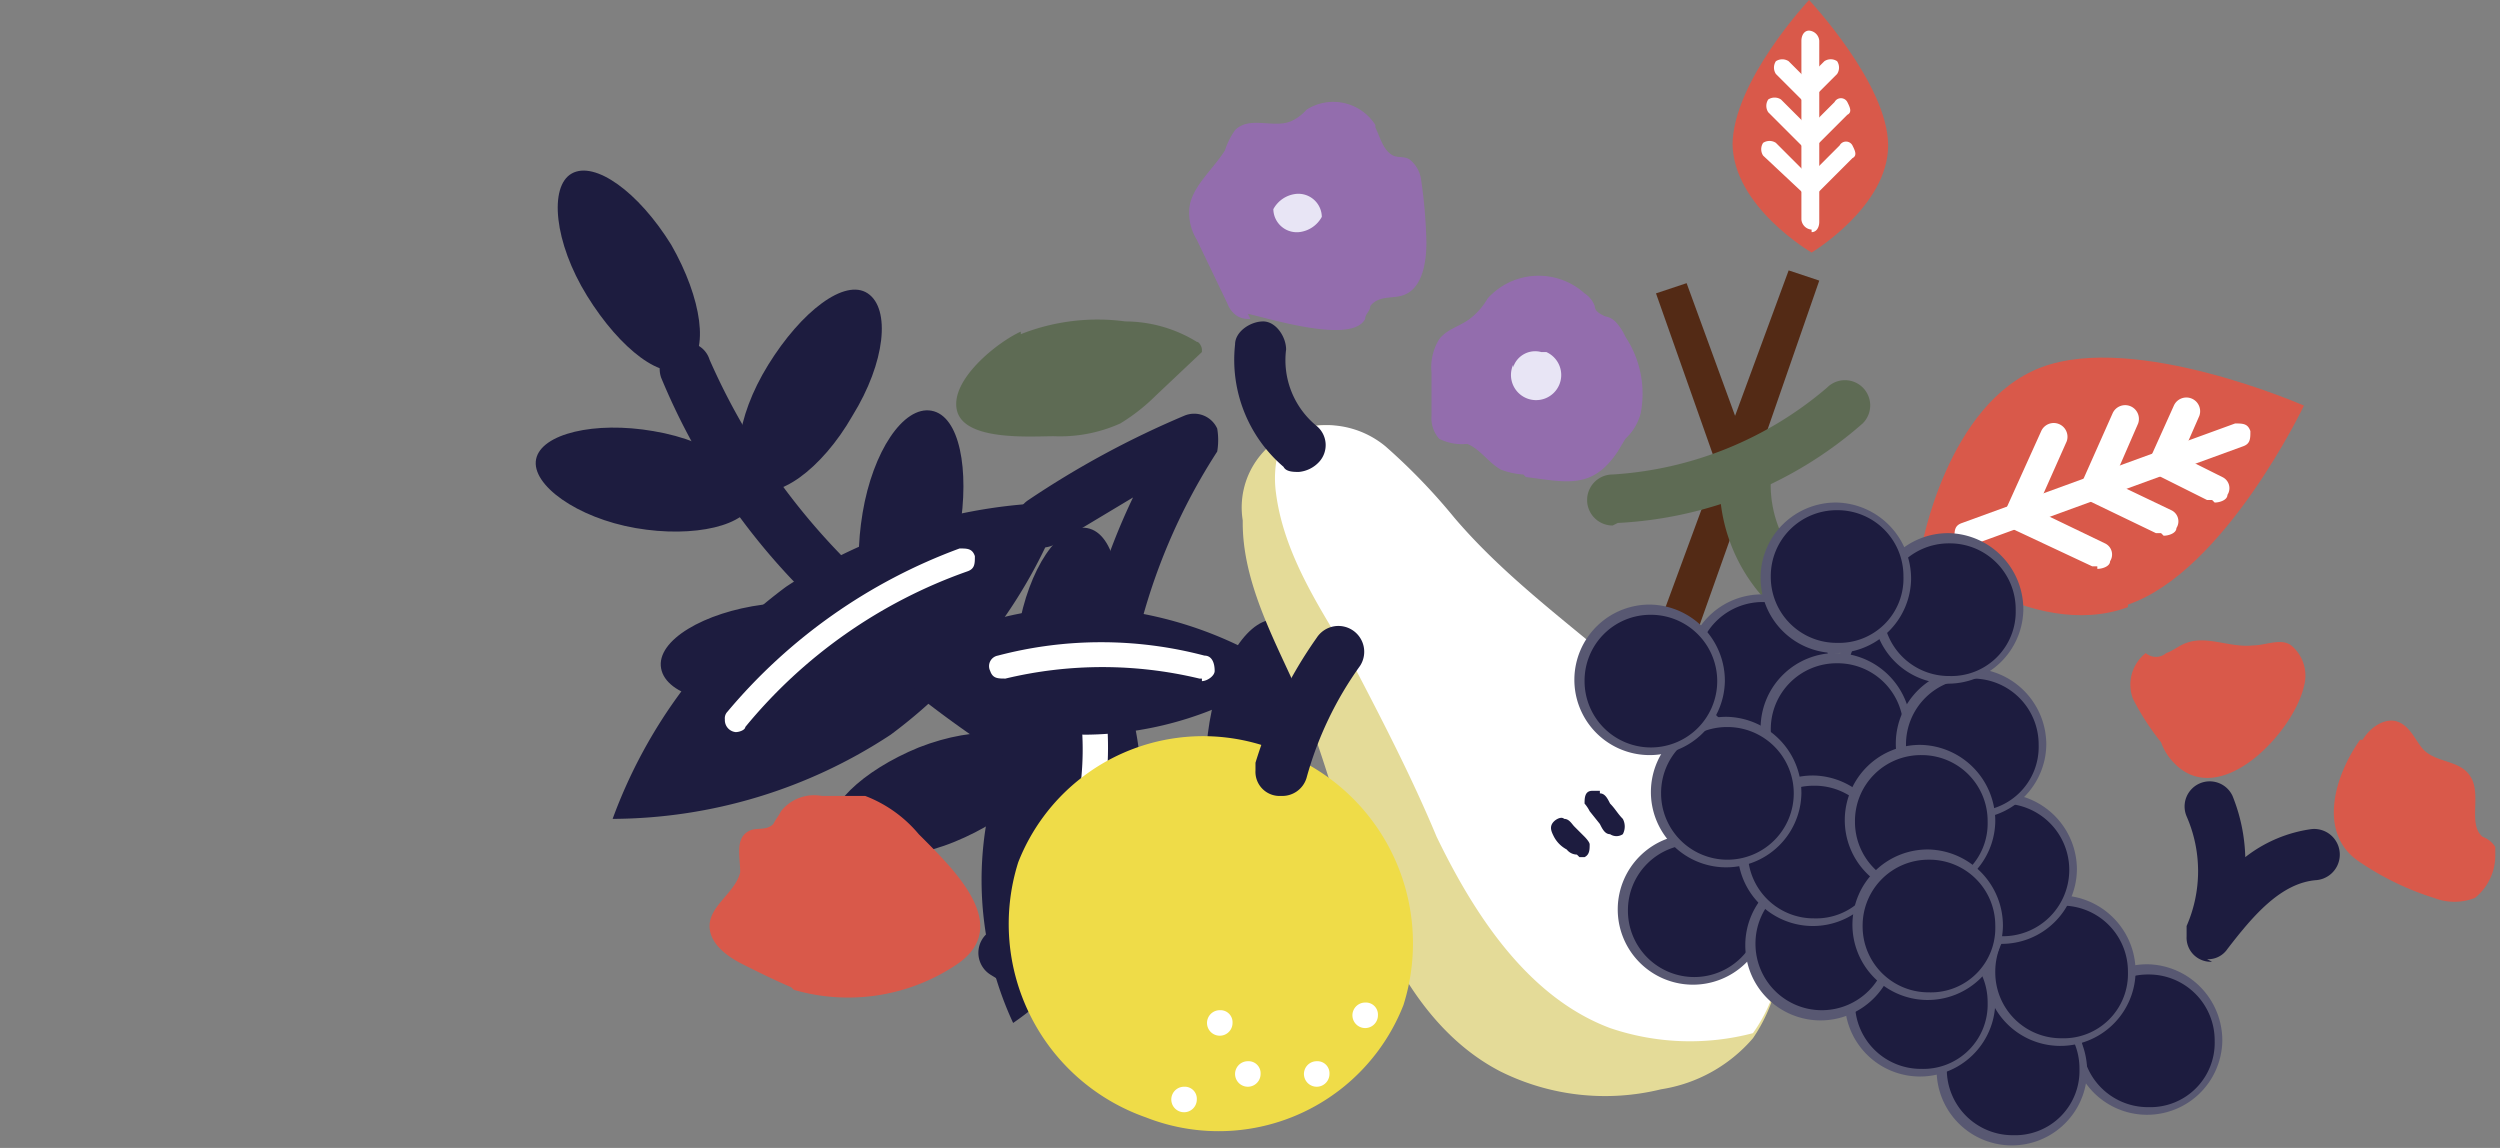 <svg xmlns="http://www.w3.org/2000/svg" width="98" height="45" viewBox="0 0 98 45">
  <rect x="0" y="0" width="98" height="45" fill="#808080" stroke="none"/>
  <g id="month_deco09" transform="translate(-467 -766)">
    <rect id="長方形_593" data-name="長方形 593" width="98" height="45" transform="translate(467 766)" fill="none"/>
    <g id="month_deco09-2" data-name="month_deco09" transform="translate(477.415 765.9)">
      <path id="パス_399" d="M15.9,9.7c1.2,2.1,1.5,4.2.6,4.8s-2.6-.7-3.9-2.8S11.1,7.4,12,6.9s2.6.7,3.9,2.8" fill="#1d1c3f"/>
      <path id="パス_400" d="M15.2,17c2.4.4,4.1,1.7,3.9,2.7s-2.3,1.5-4.6,1.1-4.1-1.7-3.9-2.7,2.3-1.5,4.6-1.1" fill="#1d1c3f"/>
      <path id="パス_401" d="M19.5,23.8c2.4-.3,4.4.2,4.6,1.3s-1.7,2.2-4,2.5-4.4-.2-4.6-1.3,1.7-2.2,4-2.5" fill="#1d1c3f"/>
      <path id="パス_402" d="M25.6,29.4c2.3-.9,4.4-.7,4.8.3s-1.2,2.5-3.4,3.4-4.4.7-4.8-.3,1.2-2.5,3.4-3.4" fill="#1d1c3f"/>
      <path id="パス_403" d="M33.6,33.4c2.3-.9,4.4-.7,4.8.3s-1.2,2.5-3.4,3.4-4.4.7-4.8-.3,1.2-2.5,3.4-3.4" fill="#1d1c3f"/>
      <path id="パス_404" d="M23,16.4c-1.2,2.1-3,3.4-3.9,2.8s-.7-2.7.6-4.8,3-3.4,3.9-2.8.7,2.7-.6,4.8" fill="#1d1c3f"/>
      <path id="パス_405" d="M27.2,20.9c-.4,2.4-1.6,4.2-2.7,4s-1.5-2.3-1.1-4.7,1.6-4.2,2.7-4,1.5,2.3,1.1,4.7" fill="#1d1c3f"/>
      <path id="パス_406" d="M33.3,25.5c-.4,2.4-1.6,4.2-2.7,4s-1.5-2.3-1.1-4.7,1.6-4.2,2.7-4,1.5,2.3,1.1,4.7" fill="#1d1c3f"/>
      <path id="パス_407" d="M40.8,29.1c-.4,2.4-1.6,4.2-2.7,4s-1.5-2.3-1.1-4.7,1.6-4.2,2.7-4,1.5,2.3,1.1,4.7" fill="#1d1c3f"/>
      <path id="パス_408" d="M43.3,36H43a57.609,57.609,0,0,1-13.7-6,42.907,42.907,0,0,1-8.4-6.9,25.966,25.966,0,0,1-5.4-8.2,1.04,1.04,0,0,1,.6-1.3.961.961,0,0,1,1.3.6,26.018,26.018,0,0,0,5.1,7.6C26,25.6,32.6,30.9,43.6,34a1.086,1.086,0,0,1,.7,1.2.993.993,0,0,1-1,.7h0Z" fill="#1d1c3f"/>
      <path id="パス_409" d="M33.6,39.8a9.8,9.8,0,0,1-5.2-1.5,1.012,1.012,0,0,1,1.1-1.7c2.6,1.7,5.4,1.2,8.3.5a.982.982,0,0,1,.5,1.9,24.223,24.223,0,0,1-4.7.7Z" fill="#1d1c3f"/>
      <path id="パス_410" d="M20.6,38.8c-.7-.3-1.3-.6-1.9-.9s-1.3-.8-1.3-1.5c0-.8,1-1.3,1.2-2.1,0-.6-.2-1.3.3-1.6.3-.2.7,0,1-.3.1-.2.2-.3.3-.5a1.658,1.658,0,0,1,1.6-.6h1.7a5.106,5.106,0,0,1,2.1,1.5c1.4,1.4,3.7,3.6,1.5,5.1a7.632,7.632,0,0,1-6.4,1" fill="#d9594a"/>
      <path id="パス_411" d="M64,21.6l-3.6,2.1-1.3.8-3.6,2.1,2.2-6.2.7-2.1,2.5-7.2-1.2-.4-2.1,5.7-1.9-5.2-1.2.4,2.4,6.8-3.5,9.5-.8,2.2-3.5,9.4,1.7.6,4-11.3,4.8-2.9,1.3-.8,3.8-2.2-.6-1.1Z" fill="#532a15"/>
      <path id="パス_412" d="M73,23.9c-3.8,1.4-8.1-2.3-8.1-2.3s1-5.7,4.7-7.1S79.9,16,79.9,16s-3.1,6.5-6.9,7.8" fill="#d9594a"/>
      <path id="線_20" d="M66.7,21.5a.55.55,0,0,1-.5-.3c0-.3,0-.5.3-.6h0l10.7-3.9c.3,0,.5,0,.6.3h0c0,.3,0,.5-.3.6h0L66.8,21.5h-.2Z" fill="#fff"/>
      <path id="パス_413" d="M71.8,22.3h-.2l-3.2-1.5a.574.574,0,0,1-.2-.7L69.6,17a.539.539,0,0,1,1,.4h0l-1.2,2.7,2.7,1.3a.482.482,0,0,1,.2.7c0,.2-.3.3-.5.3h0Z" fill="#fff"/>
      <path id="パス_414" d="M74.3,21h-.2l-2.7-1.3a.574.574,0,0,1-.2-.7l1.2-2.7a.539.539,0,0,1,1,.4h0l-1,2.3,2.3,1.1a.482.482,0,0,1,.2.7c0,.2-.3.3-.5.3h0Z" fill="#fff"/>
      <path id="パス_415" d="M76.3,19.7h-.2l-2-1a.574.574,0,0,1-.2-.7l.9-2a.539.539,0,0,1,1,.4h0L75.1,18l1.6.8a.482.482,0,0,1,.2.7c0,.2-.3.3-.5.3h0Z" fill="#fff"/>
      <path id="パス_416" d="M57.5,5.7c0,2.5,3.1,4.3,3.1,4.3s3-1.8,3-4.2S60.5.1,60.5.1s-3,3.2-3,5.7" fill="#d9594a"/>
      <path id="線_21" d="M60.6,9.1a.43.43,0,0,1-.4-.4v-7c0-.2.1-.4.3-.4a.43.43,0,0,1,.4.4V8.8c0,.2-.1.4-.3.4h0Z" fill="#fff"/>
      <path id="パス_417" d="M60.6,7.8a.494.494,0,0,1-.3-.1L58.7,6.2a.454.454,0,0,1,0-.5.454.454,0,0,1,.5,0L60.5,7l1.2-1.2a.283.283,0,0,1,.5,0c.1.2.2.4,0,.5h0L60.7,7.8a1.007,1.007,0,0,1-.3.1Z" fill="#fff"/>
      <path id="パス_418" d="M60.5,5.9a.494.494,0,0,1-.3-.1L58.9,4.5a.454.454,0,0,1,0-.5.454.454,0,0,1,.5,0l1.1,1.1,1-1a.283.283,0,0,1,.5,0c.1.2.2.4,0,.5h0L60.7,5.9a1.007,1.007,0,0,1-.3.1Z" fill="#fff"/>
      <path id="パス_419" d="M60.5,4.1a.494.494,0,0,1-.3-.1l-1-1a.454.454,0,0,1,0-.5.454.454,0,0,1,.5,0l.7.7.7-.7a.446.446,0,0,1,.5,0,.454.454,0,0,1,0,.5l-1,1a1.007,1.007,0,0,1-.3.1Z" fill="#fff"/>
      <path id="パス_420" d="M38.3,20.5a3.213,3.213,0,0,1,2.8-3.7,3.322,3.322,0,0,1,2.7.9,17.887,17.887,0,0,1,2.7,2.8c2.4,2.6,5.4,4.6,7.9,7.1s4.8,5.6,5,9.2a6.4,6.4,0,0,1-1.1,4,5.945,5.945,0,0,1-3.6,2,9.2,9.2,0,0,1-6.3-.7c-2.9-1.5-4.6-4.7-5.6-7.9-.8-2.4-1.4-4.8-2.4-7.1-.9-2-2.1-4.2-2.1-6.5" fill="#e4db98"/>
      <path id="パス_421" d="M54.5,27.5c-2.6-2.4-5.6-4.4-7.9-7.1a23.671,23.671,0,0,0-2.7-2.8,3.622,3.622,0,0,0-3.6-.6.758.758,0,0,0-.4.2,4.219,4.219,0,0,0-.3,2.2c.3,2.4,1.7,4.5,2.9,6.5,1.2,2.3,2.4,4.6,3.4,7,1.5,3.1,3.6,6.3,6.8,7.5a9.727,9.727,0,0,0,5.6.2,5.953,5.953,0,0,0,1.1-3.9c-.1-3.6-2.4-6.7-5-9.2" fill="#fff"/>
      <path id="パス_422" d="M51.4,33.6a.52.52,0,0,1-.4-.2,1.205,1.205,0,0,1-.5-.5c-.1-.2-.2-.4,0-.6.1-.1.3-.2.4-.1.2,0,.3.2.4.3l.4.4s.2.2.2.3c0,.2,0,.4-.2.5h-.2" fill="#1d1c3f"/>
      <path id="パス_423" d="M52.3,31.2c.2,0,.3.2.4.4.2.2.3.4.5.6a.638.638,0,0,1,0,.6.446.446,0,0,1-.5,0c-.2,0-.3-.2-.4-.4l-.4-.5a1.438,1.438,0,0,0-.2-.3c0-.2,0-.5.3-.5h.3" fill="#1d1c3f"/>
      <path id="パス_424" d="M40.5,18.6c-.2,0-.5,0-.6-.2A5.52,5.52,0,0,1,38,13.6c0-.5.6-.9,1.1-.9s.9.6.9,1.1a3.331,3.331,0,0,0,1.2,3,.972.972,0,0,1,.1,1.4,1.234,1.234,0,0,1-.8.4h0Z" fill="#1d1c3f"/>
      <path id="パス_425" d="M34.1,33.7a12.423,12.423,0,0,1-4.8,6.5,13.292,13.292,0,0,1-1-8.1,12.423,12.423,0,0,1,4.8-6.5,13.292,13.292,0,0,1,1,8.1" fill="#1d1c3f"/>
      <path id="パス_426" d="M30.7,36.5a.472.472,0,0,1-.5-.5v-.3a11.508,11.508,0,0,0,1.8-7,.5.5,0,0,1,1,0,12.793,12.793,0,0,1-2,7.6c0,.1-.3.2-.4.2Z" fill="#fff"/>
      <path id="パス_427" d="M20.4,23.1a19.792,19.792,0,0,0-6.8,9.1,19.953,19.953,0,0,0,10.9-3.3,19.792,19.792,0,0,0,6.8-9.1,19.953,19.953,0,0,0-10.9,3.3" fill="#1d1c3f"/>
      <path id="パス_428" d="M18.5,28.8a.472.472,0,0,1-.5-.5.367.367,0,0,1,.1-.3,21.613,21.613,0,0,1,9.1-6.4c.3,0,.5,0,.6.3,0,.3,0,.5-.3.6a19.747,19.747,0,0,0-8.7,6.1c0,.1-.2.2-.4.2Z" fill="#fff"/>
      <path id="パス_429" d="M32.8,27.9a.945.945,0,0,1-1-1v-.1A25.1,25.1,0,0,1,34,19.6l-3,1.8a1.012,1.012,0,0,1-1.1-1.7A35.954,35.954,0,0,1,36,16.4a.992.992,0,0,1,1.3.5,2.7,2.7,0,0,1,0,.9A23.449,23.449,0,0,0,33.8,27,.987.987,0,0,1,32.8,27.9Z" fill="#1d1c3f"/>
      <path id="パス_430" d="M76.3,37.8a.945.945,0,0,1-1-1v-.4a5.361,5.361,0,0,0,0-4.3.985.985,0,0,1,1.8-.8h0a6.874,6.874,0,0,1,.5,2.4,5.409,5.409,0,0,1,2.6-1.1,1,1,0,1,1,.2,2h0c-1.4.1-2.5,1.4-3.5,2.7a.909.909,0,0,1-.8.4Z" fill="#1d1c3f"/>
      <path id="パス_431" d="M74.8,30a2.177,2.177,0,0,1-.5-.8,9.908,9.908,0,0,1-1.1-1.7,1.566,1.566,0,0,1,.5-1.8.608.608,0,0,0,.8,0c.3-.1.5-.3.8-.4.8-.3,1.7.2,2.6.1.5,0,1.1-.3,1.5,0a1.536,1.536,0,0,1,.5,1.6c-.4,1.8-3.3,4.9-5.1,3" fill="#d9594a"/>
      <path id="パス_432" d="M82.2,29.1c.3-.5.9-.9,1.4-.7s.7.8,1,1.1c.5.5,1.4.4,1.8,1,.5.7-.1,1.9.5,2.4a1,1,0,0,1,.5.4v.3a2.136,2.136,0,0,1-.8,1.7,2.208,2.208,0,0,1-1.6,0,11.079,11.079,0,0,1-2.9-1.4c-1.7-1.1-1-3.4,0-4.8" fill="#d9594a"/>
      <path id="パス_433" d="M73.8,43.6a2.75,2.75,0,1,1,2.7-2.8h0a2.775,2.775,0,0,1-2.7,2.8" fill="#1d1c3f"/>
      <path id="パス_434" d="M73.8,38.3a2.582,2.582,0,0,1,2.6,2.6,2.522,2.522,0,0,1-2.6,2.6,2.582,2.582,0,0,1-2.6-2.6h0a2.582,2.582,0,0,1,2.6-2.6m0-.4a2.95,2.95,0,1,0,2.9,3h0a2.989,2.989,0,0,0-2.9-3h0" fill="#585872"/>
      <path id="パス_435" d="M52.8,20.7a1,1,0,0,1,0-2,14.273,14.273,0,0,0,8.4-3.4.99.99,0,1,1,1.4,1.4A15.737,15.737,0,0,1,53,20.6h0Z" fill="#5e6b54"/>
      <path id="パス_436" d="M59.3,23.7a.779.779,0,0,1-.7-.3A6.733,6.733,0,0,1,57,18.7a1,1,0,0,1,2,.2h0a4.629,4.629,0,0,0,1.1,3.2,1.065,1.065,0,0,1,0,1.4.908.908,0,0,1-.7.3h0Z" fill="#5e6b54"/>
      <path id="パス_437" d="M58.7,29.1a2.75,2.75,0,1,1,2.7-2.8h0a2.775,2.775,0,0,1-2.7,2.8" fill="#1d1c3f"/>
      <path id="パス_438" d="M58.7,23.7a2.6,2.6,0,1,1-2.6,2.6h0a2.582,2.582,0,0,1,2.6-2.6m0-.3a2.95,2.95,0,1,0,2.9,3h0a2.989,2.989,0,0,0-2.9-3h0" fill="#585872"/>
      <path id="パス_439" d="M68.5,44.8A2.75,2.75,0,1,1,71.2,42h0a2.775,2.775,0,0,1-2.7,2.8" fill="#1d1c3f"/>
      <path id="パス_440" d="M68.5,39.4A2.582,2.582,0,0,1,71.1,42a2.522,2.522,0,0,1-2.6,2.6A2.582,2.582,0,0,1,65.9,42h0a2.582,2.582,0,0,1,2.6-2.6m0-.3a2.95,2.95,0,1,0,2.9,3h0a2.989,2.989,0,0,0-2.9-3h0" fill="#585872"/>
      <path id="パス_441" d="M64.9,42.2a2.75,2.75,0,1,1,2.7-2.8h0a2.775,2.775,0,0,1-2.7,2.8" fill="#1d1c3f"/>
      <path id="パス_442" d="M64.9,36.8a2.582,2.582,0,0,1,2.6,2.6A2.522,2.522,0,0,1,64.9,42a2.582,2.582,0,0,1-2.6-2.6h0a2.582,2.582,0,0,1,2.6-2.6m0-.4a2.95,2.95,0,1,0,2.9,3h0a2.989,2.989,0,0,0-2.9-3h0" fill="#585872"/>
      <path id="パス_443" d="M64.6,29.3a2.75,2.75,0,1,1,2.7-2.8h0a2.775,2.775,0,0,1-2.7,2.8" fill="#1d1c3f"/>
      <path id="パス_444" d="M64.6,24a2.582,2.582,0,0,1,2.6,2.6,2.522,2.522,0,0,1-2.6,2.6A2.582,2.582,0,0,1,62,26.6h0A2.582,2.582,0,0,1,64.6,24m0-.4a2.95,2.95,0,1,0,2.9,3h0a2.989,2.989,0,0,0-2.9-3h0" fill="#585872"/>
      <path id="パス_445" d="M70.4,41a2.75,2.75,0,1,1,2.7-2.8h0A2.775,2.775,0,0,1,70.4,41" fill="#1d1c3f"/>
      <path id="パス_446" d="M70.4,35.6A2.582,2.582,0,0,1,73,38.2a2.522,2.522,0,0,1-2.6,2.6,2.582,2.582,0,0,1-2.6-2.6h0a2.582,2.582,0,0,1,2.6-2.6m0-.4a2.95,2.95,0,1,0,2.9,3h0a2.989,2.989,0,0,0-2.9-3h0" fill="#585872"/>
      <path id="パス_447" d="M56,38.6a2.75,2.75,0,1,1,2.7-2.8h0A2.775,2.775,0,0,1,56,38.6" fill="#1d1c3f"/>
      <path id="パス_448" d="M56,33.2a2.6,2.6,0,1,1-2.6,2.6h0A2.582,2.582,0,0,1,56,33.2m0-.4a2.95,2.95,0,1,0,2.9,3h0a2.989,2.989,0,0,0-2.9-3h0" fill="#585872"/>
      <path id="パス_449" d="M61.6,31.4a2.75,2.75,0,1,1,2.7-2.8h0a2.775,2.775,0,0,1-2.7,2.8" fill="#1d1c3f"/>
      <path id="パス_450" d="M61.6,26.1a2.582,2.582,0,0,1,2.6,2.6,2.522,2.522,0,0,1-2.6,2.6A2.582,2.582,0,0,1,59,28.7h0a2.582,2.582,0,0,1,2.6-2.6m0-.4a2.95,2.95,0,1,0,2.9,3h0a2.989,2.989,0,0,0-2.9-3h0" fill="#585872"/>
      <path id="パス_451" d="M68.1,36.9a2.75,2.75,0,1,1,2.7-2.8h0a2.775,2.775,0,0,1-2.7,2.8" fill="#1d1c3f"/>
      <path id="パス_452" d="M68.1,31.6a2.6,2.6,0,1,1-2.6,2.6h0a2.582,2.582,0,0,1,2.6-2.6m0-.4a2.95,2.95,0,1,0,2.9,3h0a2.989,2.989,0,0,0-2.9-3h0" fill="#585872"/>
      <path id="パス_453" d="M61,39.9a2.75,2.75,0,1,1,2.7-2.8h0A2.775,2.775,0,0,1,61,39.9" fill="#1d1c3f"/>
      <path id="パス_454" d="M61,34.5a2.6,2.6,0,1,1-2.6,2.6h0A2.582,2.582,0,0,1,61,34.5m0-.3a2.95,2.95,0,1,0,2.9,3h0a2.989,2.989,0,0,0-2.9-3h0" fill="#585872"/>
      <path id="パス_455" d="M66.9,32.1a2.75,2.75,0,1,1,2.7-2.8h0a2.775,2.775,0,0,1-2.7,2.8" fill="#1d1c3f"/>
      <path id="パス_456" d="M66.9,26.7a2.582,2.582,0,0,1,2.6,2.6,2.522,2.522,0,0,1-2.6,2.6,2.582,2.582,0,0,1-2.6-2.6h0a2.582,2.582,0,0,1,2.6-2.6m0-.4a2.95,2.95,0,1,0,2.9,3h0a2.989,2.989,0,0,0-2.9-3h0" fill="#585872"/>
      <path id="パス_457" d="M60.7,36.2a2.75,2.75,0,1,1,2.7-2.8h0a2.775,2.775,0,0,1-2.7,2.8" fill="#1d1c3f"/>
      <path id="パス_458" d="M60.7,30.9a2.582,2.582,0,0,1,2.6,2.6,2.522,2.522,0,0,1-2.6,2.6,2.582,2.582,0,0,1-2.6-2.6h0a2.582,2.582,0,0,1,2.6-2.6m0-.4a2.95,2.95,0,1,0,2.9,3h0a2.989,2.989,0,0,0-2.9-3h0" fill="#585872"/>
      <path id="パス_459" d="M66,26.8A2.75,2.75,0,1,1,68.7,24h0A2.775,2.775,0,0,1,66,26.8" fill="#1d1c3f"/>
      <path id="パス_460" d="M66,21.4A2.582,2.582,0,0,1,68.6,24,2.522,2.522,0,0,1,66,26.6,2.582,2.582,0,0,1,63.4,24h0A2.582,2.582,0,0,1,66,21.4m0-.4a2.95,2.95,0,1,0,2.9,3h0A2.989,2.989,0,0,0,66,21h0" fill="#585872"/>
      <path id="パス_461" d="M64.9,35.1a2.75,2.75,0,1,1,2.7-2.8h0a2.775,2.775,0,0,1-2.7,2.8" fill="#1d1c3f"/>
      <path id="パス_462" d="M64.9,29.7a2.582,2.582,0,0,1,2.6,2.6,2.522,2.522,0,0,1-2.6,2.6,2.582,2.582,0,0,1-2.6-2.6h0a2.582,2.582,0,0,1,2.6-2.6m0-.4a2.95,2.95,0,1,0,2.9,3h0a2.989,2.989,0,0,0-2.9-3h0" fill="#585872"/>
      <path id="パス_463" d="M57.3,34A2.75,2.75,0,1,1,60,31.2h0A2.775,2.775,0,0,1,57.3,34" fill="#1d1c3f"/>
      <path id="パス_464" d="M57.3,28.6a2.6,2.6,0,1,1-2.6,2.6h0a2.582,2.582,0,0,1,2.6-2.6m0-.4a2.95,2.95,0,1,0,2.9,3h0a2.989,2.989,0,0,0-2.9-3h0" fill="#585872"/>
      <path id="パス_465" d="M54.3,29.6A2.75,2.75,0,1,1,57,26.8h0a2.775,2.775,0,0,1-2.7,2.8" fill="#1d1c3f"/>
      <path id="パス_466" d="M54.3,24.2a2.6,2.6,0,1,1-2.6,2.6h0a2.582,2.582,0,0,1,2.6-2.6m0-.4a2.95,2.95,0,1,0,2.9,3h0a2.989,2.989,0,0,0-2.9-3h0" fill="#585872"/>
      <path id="パス_467" d="M61.6,25.5a2.75,2.75,0,1,1,2.7-2.8h0a2.775,2.775,0,0,1-2.7,2.8" fill="#1d1c3f"/>
      <path id="パス_468" d="M61.6,20.1a2.582,2.582,0,0,1,2.6,2.6,2.522,2.522,0,0,1-2.6,2.6A2.582,2.582,0,0,1,59,22.7h0a2.582,2.582,0,0,1,2.6-2.6m0-.3a2.95,2.95,0,1,0,2.9,3h0a2.989,2.989,0,0,0-2.9-3h0" fill="#585872"/>
      <path id="パス_469" d="M65.2,39.2a2.75,2.75,0,1,1,2.7-2.8h0a2.775,2.775,0,0,1-2.7,2.8" fill="#1d1c3f"/>
      <path id="パス_470" d="M65.2,33.8a2.582,2.582,0,0,1,2.6,2.6A2.522,2.522,0,0,1,65.2,39a2.582,2.582,0,0,1-2.6-2.6h0a2.582,2.582,0,0,1,2.6-2.6m0-.4a2.95,2.95,0,1,0,2.9,3h0a2.989,2.989,0,0,0-2.9-3h0" fill="#585872"/>
      <path id="パス_471" d="M38.6,12.6a.9.9,0,0,1-.5-.1,1,1,0,0,1-.4-.5L36.5,9.5a2.016,2.016,0,0,1-.3-1.1c0-.9.9-1.6,1.4-2.4a2.994,2.994,0,0,1,.4-.8c.6-.6,1.6,0,2.3-.4a1.756,1.756,0,0,0,.5-.4,1.954,1.954,0,0,1,2.7.6v.1c.2.4.3.9.7,1.1.2.1.5,0,.7.2a1.234,1.234,0,0,1,.4.8,19.419,19.419,0,0,1,.2,2.4c0,.9-.2,1.9-1,2.1-.4.1-.9,0-1.2.4,0,.2-.2.3-.2.5-.5,1-3.7,0-4.6-.2" fill="#936dad"/>
      <path id="パス_472" d="M39.5,8.3a.919.919,0,0,0,1,.9,1.149,1.149,0,0,0,.9-.6.919.919,0,0,0-1-.9,1.149,1.149,0,0,0-.9.6" fill="#e8e5f5"/>
      <path id="パス_473" d="M49.3,18.7a2.92,2.92,0,0,1-.9-.2c-.5-.3-.8-.8-1.3-1a1.978,1.978,0,0,1-1.1-.2,1.222,1.222,0,0,1-.3-.9V14.7a2.082,2.082,0,0,1,.3-1.3c.3-.4.8-.5,1.2-.8a2.7,2.7,0,0,0,.7-.8,2.69,2.69,0,0,1,3.8-.2,1,1,0,0,1,.4.5c0,.2.2.3.4.4a.758.758,0,0,1,.4.2,2.092,2.092,0,0,1,.4.6,4.03,4.03,0,0,1,.6,3,2.075,2.075,0,0,1-.6,1l-.3.5c-1,1.5-2,1.2-3.6,1" fill="#936dad"/>
      <path id="パス_474" d="M48.9,14.4a.985.985,0,1,0,1.3-.5H50a.906.906,0,0,0-1.1.6" fill="#e8e5f5"/>
      <path id="パス_475" d="M29.6,13.2a8.176,8.176,0,0,1,4.1-.5,5.376,5.376,0,0,1,2.8.8c.1,0,.2.2.2.3v.1l-1.8,1.7a7.551,7.551,0,0,1-1.4,1.1,5.753,5.753,0,0,1-2.6.5c-.9,0-3.5.2-3.8-1s1.6-2.7,2.5-3.1" fill="#5e6b54"/>
      <path id="パス_476" d="M44.6,39.5a7.783,7.783,0,0,1-10.1,4.4h0a8.033,8.033,0,0,1-5-10,7.783,7.783,0,0,1,10.1-4.4h0a8.033,8.033,0,0,1,5,10" fill="#efdc48"/>
      <path id="パス_477" d="M39.8,31.3a.945.945,0,0,1-1-1V30a17.188,17.188,0,0,1,2.4-4.9,1.012,1.012,0,0,1,1.7,1.1h0a13.758,13.758,0,0,0-2.1,4.4.993.993,0,0,1-1,.7Z" fill="#1d1c3f"/>
      <path id="パス_478" d="M39,42.2a.5.5,0,1,1-.5-.5.472.472,0,0,1,.5.5h0" fill="#fff"/>
      <path id="パス_479" d="M41.7,42.2a.5.5,0,1,1-.5-.5.472.472,0,0,1,.5.5h0" fill="#fff"/>
      <path id="パス_480" d="M43.6,39.9a.5.5,0,1,1-.5-.5.472.472,0,0,1,.5.5h0" fill="#fff"/>
      <path id="パス_481" d="M36.5,43.2a.5.5,0,1,1-.5-.5.472.472,0,0,1,.5.5h0" fill="#fff"/>
      <path id="パス_482" d="M37.9,40.2a.5.5,0,1,1-.5-.5.472.472,0,0,1,.5.5h0" fill="#fff"/>
      <path id="パス_483" d="M32.1,23.9a13.655,13.655,0,0,0-7.8,2.5,15.33,15.33,0,0,0,7.8,2.5,13.655,13.655,0,0,0,7.8-2.5,15.33,15.33,0,0,0-7.8-2.5" fill="#1d1c3f"/>
      <path id="パス_484" d="M36.7,26.7h-.1a16.269,16.269,0,0,0-7.6,0c-.3,0-.5,0-.6-.3a.419.419,0,0,1,.3-.6h0a15.884,15.884,0,0,1,8.1,0c.3,0,.4.3.4.6,0,.2-.3.4-.5.4Z" fill="#fff"/>
    </g>
  </g>
</svg>
